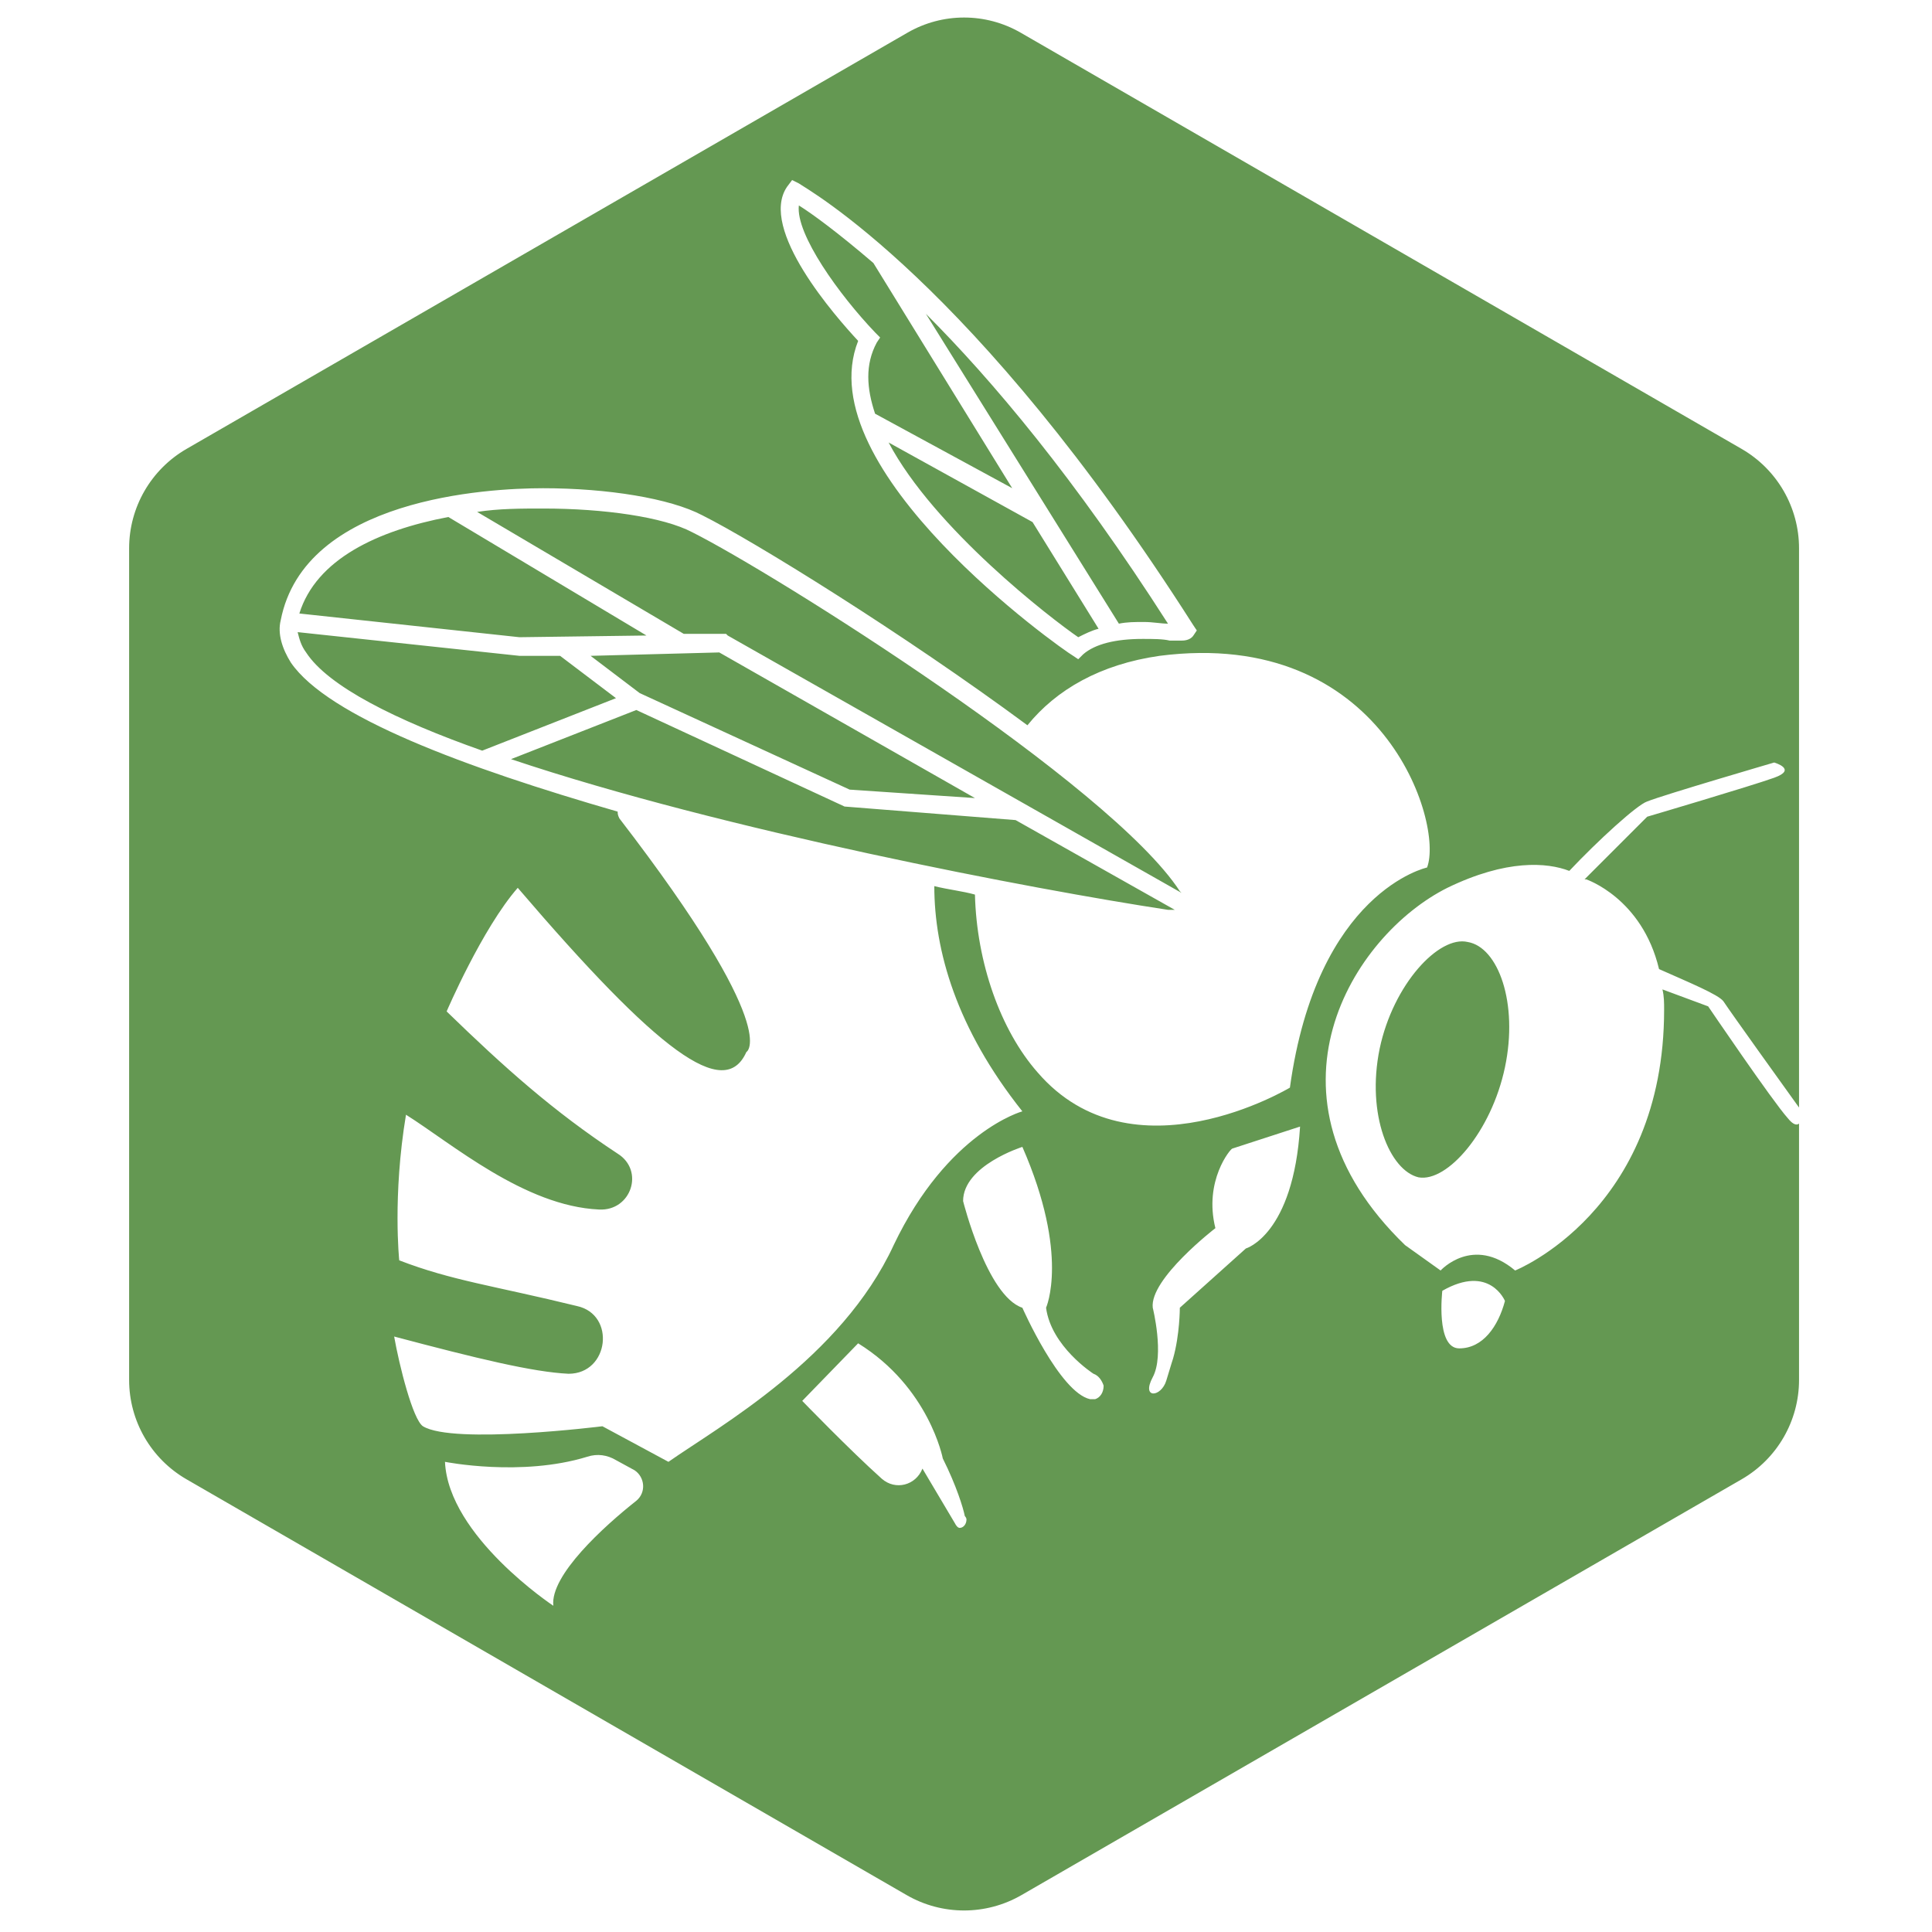 <svg width="84" height="84" viewBox="0 0 84 84" fill="none" xmlns="http://www.w3.org/2000/svg">
<path fill-rule="evenodd" clip-rule="evenodd" d="M78.219 48.852V59.996C78.219 61.779 77.267 63.426 75.724 64.317C69.086 68.15 51.049 78.563 44.411 82.396C42.867 83.287 40.965 83.287 39.421 82.396C32.784 78.563 14.747 68.15 8.109 64.317C6.565 63.426 5.614 61.779 5.614 59.996V23.84C5.614 22.057 6.565 20.41 8.109 19.518C14.758 15.68 32.843 5.239 39.454 1.422C40.977 0.542 42.855 0.542 44.379 1.422C50.99 5.239 69.075 15.68 75.724 19.518C77.267 20.41 78.219 22.057 78.219 23.84V48.154C77.572 47.255 75.307 44.1 74.93 43.533C74.708 43.239 73.457 42.723 72.132 42.134C71.395 39.042 68.966 38.233 68.966 38.233H68.893L71.617 35.509C71.617 35.509 76.108 34.184 77.138 33.815C78.169 33.447 77.138 33.153 77.138 33.153C77.138 33.153 72.353 34.552 71.617 34.846C71.175 34.993 69.482 36.539 68.23 37.865C67.273 37.496 65.506 37.349 62.929 38.601C58.807 40.663 54.389 47.656 61.089 54.135L62.635 55.239C62.635 55.239 64.034 53.693 65.875 55.239C65.875 55.239 72.353 52.662 72.353 43.902C72.353 43.608 72.353 43.313 72.28 43.018L74.268 43.755C74.268 43.755 77.065 47.877 77.728 48.614C77.966 48.912 78.12 48.932 78.219 48.852ZM26.782 63.484C26.414 63.263 25.972 63.19 25.531 63.337C22.66 64.22 19.347 63.558 19.347 63.558C19.494 66.797 24.058 69.816 24.058 69.816C23.911 68.491 26.267 66.355 27.666 65.251C28.108 64.883 28.034 64.221 27.592 63.926L26.782 63.484ZM41.948 65.914C41.874 65.545 41.58 64.589 40.991 63.411C40.991 63.411 40.401 60.319 37.31 58.405L34.88 60.908C34.88 60.908 36.941 63.042 38.34 64.294C38.929 64.81 39.813 64.589 40.107 63.853L41.506 66.209C41.58 66.356 41.654 66.43 41.727 66.43C41.874 66.43 42.021 66.282 42.021 66.061C42.021 66.061 42.021 65.988 41.948 65.914ZM38.856 54.134C41.212 49.202 44.45 48.319 44.45 48.319C41.58 44.711 40.622 41.325 40.622 38.527C41.212 38.675 41.874 38.748 42.389 38.895C42.463 41.84 43.493 44.785 45.113 46.626C49.236 51.411 56.083 47.288 56.083 47.288C57.261 38.748 62.046 37.718 62.046 37.718C62.782 35.804 60.132 27.263 50.414 28.515C47.837 28.883 45.923 29.987 44.671 31.534C39.297 27.558 32.745 23.509 30.537 22.405C29.138 21.668 26.414 21.227 23.616 21.227C21.187 21.227 13.235 21.668 12.205 26.969C12.057 27.558 12.278 28.22 12.647 28.809C14.266 31.165 20.229 33.374 26.855 35.288C26.855 35.361 26.855 35.435 26.929 35.582C34.069 44.858 32.45 45.742 32.45 45.742C31.493 47.877 28.622 45.742 22.511 38.601C20.965 40.368 19.419 43.975 19.419 43.975C21.922 46.405 24.057 48.318 26.855 50.159C28.033 50.895 27.443 52.662 26.045 52.588C22.805 52.441 19.64 49.717 17.652 48.466C17.063 51.999 17.358 54.797 17.358 54.797C19.64 55.68 21.48 55.901 25.088 56.785C26.781 57.153 26.487 59.729 24.72 59.729C23.174 59.656 20.745 59.067 17.137 58.11C17.358 59.361 17.947 61.717 18.389 62.011C19.713 62.822 26.192 62.011 26.192 62.011L29.063 63.558C31.273 62.011 36.574 59.067 38.856 54.135V54.134ZM47.543 59.729C47.53 59.721 45.702 58.545 45.481 56.858C45.481 56.858 46.512 54.576 44.451 49.865C44.451 49.865 41.874 50.675 41.874 52.221C41.874 52.221 42.904 56.343 44.451 56.859C44.451 56.859 46.071 60.54 47.395 60.834H47.616C47.837 60.761 47.984 60.54 47.984 60.245C47.911 60.024 47.764 59.803 47.543 59.729ZM52.843 53.398C52.843 53.398 49.972 55.607 50.12 56.858C50.12 56.858 50.635 58.92 50.12 59.877C49.604 60.834 50.488 60.76 50.709 60.024C50.929 59.288 51.003 59.067 51.003 59.067C51.297 58.036 51.297 56.858 51.297 56.858L54.168 54.282C54.168 54.282 56.23 53.692 56.525 48.981L53.58 49.938C53.506 49.938 52.329 51.337 52.843 53.398ZM62.709 56.122C62.709 56.122 62.414 58.625 63.445 58.625C64.476 58.625 65.138 57.668 65.433 56.564C65.433 56.564 64.77 54.944 62.709 56.122ZM65.433 46.404C64.844 49.202 62.93 51.41 61.678 51.189C60.427 50.895 59.396 48.465 59.985 45.594C60.574 42.797 62.562 40.662 63.813 40.956C65.138 41.178 66.022 43.606 65.433 46.404ZM27.666 30.87L36.721 35.067L44.156 35.656L51.077 39.558H50.782C44.967 38.675 31.42 36.098 22.218 33.006L27.666 30.87ZM30.095 23.14C33.628 24.907 48.279 34.11 51.297 38.748L51.371 38.821L31.64 27.631L31.567 27.558H29.727L20.745 22.257C21.702 22.11 22.659 22.11 23.616 22.11C26.267 22.11 28.844 22.478 30.095 23.14ZM31.273 28.367L42.389 34.699L36.941 34.331L27.812 30.134L25.678 28.515L31.273 28.367ZM13.309 28.367C13.089 28.073 13.015 27.779 12.941 27.484L22.586 28.515H24.352L26.782 30.355L20.966 32.637C17.211 31.312 14.267 29.84 13.309 28.367ZM46.66 28.515L46.88 28.662L47.101 28.442C47.617 28 48.5 27.779 49.678 27.779C50.12 27.779 50.561 27.779 50.856 27.852H51.372C51.445 27.852 51.74 27.852 51.887 27.631L52.035 27.411L51.887 27.19C42.316 12.171 35.027 8.196 34.734 7.975L34.44 7.828L34.219 8.122C32.967 9.962 36.353 13.791 37.311 14.821C35.102 20.417 46.145 28.22 46.66 28.515H46.66ZM46.88 27.705C45.702 26.895 40.622 22.993 38.635 19.239L44.893 22.699L47.764 27.337C47.469 27.41 47.175 27.557 46.88 27.705ZM19.493 22.478L28.107 27.631L22.586 27.705L13.015 26.674C13.751 24.318 16.402 23.067 19.493 22.478ZM40.255 13.643C43.126 16.515 46.733 20.785 50.782 27.116C50.488 27.116 50.12 27.043 49.751 27.043C49.31 27.043 49.015 27.043 48.647 27.116L40.255 13.643ZM34.733 8.932C35.322 9.3 36.426 10.11 37.973 11.435L44.009 21.226L38.047 17.987C37.678 16.883 37.605 15.852 38.12 14.895L38.267 14.674L38.047 14.453C36.5 12.834 34.586 10.184 34.733 8.932Z" fill="#649852"/>
</svg>

